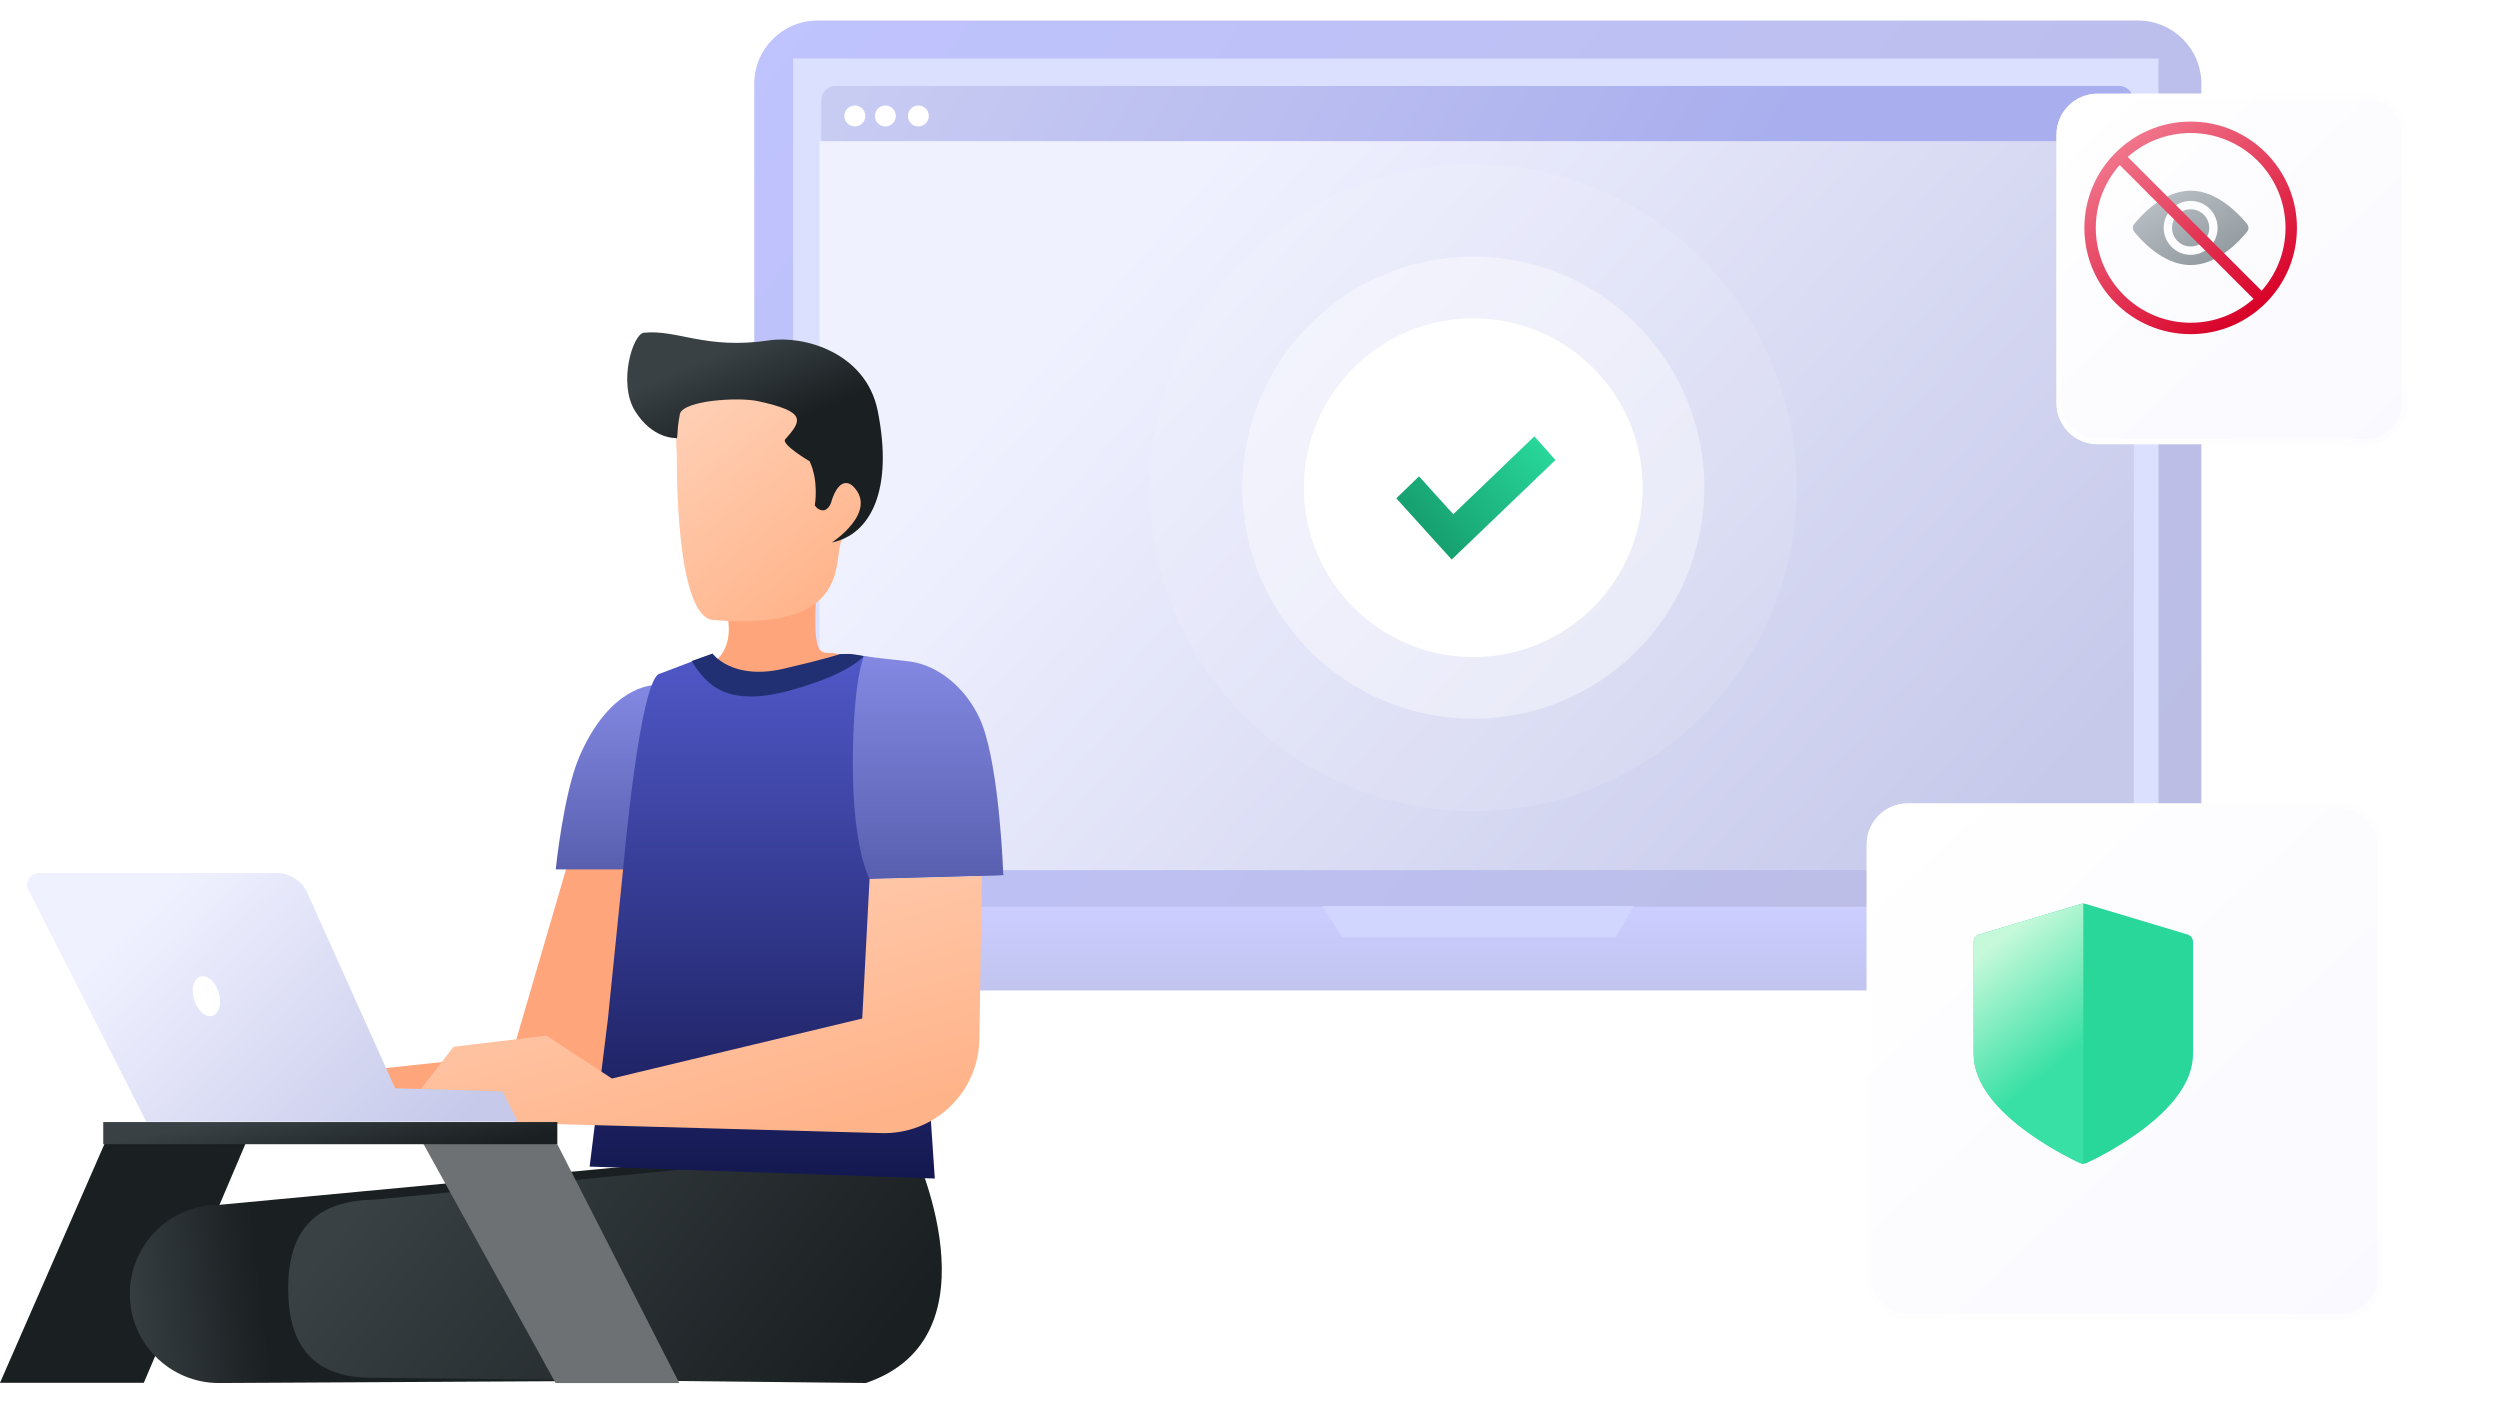 <svg width="487" height="275" viewBox="0 0 487 275" fill="none" xmlns="http://www.w3.org/2000/svg">
<path d="M416.498 190.415H159.257C152.45 190.415 146.931 184.896 146.931 178.088V16.328C146.931 9.52 152.45 4.001 159.257 4.001H416.498C423.306 4.001 428.825 9.52 428.825 16.328V178.088C428.825 184.896 423.306 190.415 416.498 190.415Z" fill="url(#paint0_linear_2815_40916)"/>
<path d="M425.493 192.939H150.203C141.886 192.939 135.142 186.196 135.142 177.878V176.627H440.553V177.878C440.553 186.196 433.811 192.939 425.493 192.939Z" fill="url(#paint1_linear_2815_40916)"/>
<path d="M420.47 11.407H154.497V168.831H420.47V11.407Z" fill="#DCE0FF"/>
<path d="M257.633 176.498L261.422 182.526H314.751L318.27 176.498H257.633Z" fill="#D0D6FF"/>
<path d="M412.77 168.328H162.745C161.216 168.328 159.976 167.087 159.976 165.558V19.506C159.976 17.976 161.216 16.737 162.745 16.737H412.77C414.299 16.737 415.538 17.976 415.538 19.506V165.558C415.539 167.088 414.299 168.328 412.77 168.328Z" fill="url(#paint2_linear_2815_40916)"/>
<path d="M415.633 27.498H159.633V169.498H415.633V27.498Z" fill="url(#paint3_linear_2815_40916)"/>
<path d="M180.936 22.591C180.936 23.718 180.022 24.632 178.895 24.632C177.767 24.632 176.854 23.718 176.854 22.591C176.854 21.463 177.767 20.55 178.895 20.55C180.023 20.55 180.936 21.463 180.936 22.591Z" fill="white"/>
<path d="M168.566 22.591C168.566 23.718 167.652 24.632 166.525 24.632C165.398 24.632 164.484 23.718 164.484 22.591C164.484 21.463 165.398 20.55 166.525 20.55C167.653 20.55 168.566 21.463 168.566 22.591Z" fill="white"/>
<path d="M174.504 22.591C174.504 23.718 173.59 24.632 172.463 24.632C171.336 24.632 170.422 23.718 170.422 22.591C170.422 21.463 171.336 20.55 172.463 20.55C173.59 20.55 174.504 21.463 174.504 22.591Z" fill="white"/>
<path opacity="0.1" d="M287 158C321.794 158 350 129.794 350 95C350 60.206 321.794 32 287 32C252.206 32 224 60.206 224 95C224 129.794 252.206 158 287 158Z" fill="white"/>
<path opacity="0.4" d="M287 140C311.853 140 332 119.853 332 95C332 70.147 311.853 50 287 50C262.147 50 242 70.147 242 95C242 119.853 262.147 140 287 140Z" fill="white"/>
<g filter="url(#filter0_d_2815_40916)">
<path d="M287 128C305.225 128 320 113.225 320 95C320 76.775 305.225 62 287 62C268.775 62 254 76.775 254 95C254 113.225 268.775 128 287 128Z" fill="white"/>
</g>
<path d="M298.893 85L283.099 100.17L276.419 92.79L272 97.077L282.792 109L303 89.609L298.893 85Z" fill="url(#paint4_linear_2815_40916)"/>
<path d="M20.35 222.848L0 269.369H28.014L47.959 222.479L20.35 222.848Z" fill="#1A1F21"/>
<path d="M154.133 268.813C181.588 259.724 162.761 223.409 162.761 223.409L42.77 234.695C33.138 234.63 25.294 242.421 25.294 252.055C25.294 261.642 33.066 269.415 42.654 269.415L154.133 268.813Z" fill="url(#paint5_linear_2815_40916)"/>
<path d="M168.647 269.415C195.398 260.386 177.762 223.399 177.762 223.399L73.137 233.679C61.712 233.827 56.133 239.339 56.133 250.998C56.153 260.583 59.697 268.665 73.097 268.392L168.647 269.415Z" fill="url(#paint6_linear_2815_40916)"/>
<path d="M110.817 167.446L99.717 205.424L58.633 209.83V217.122L119 217.955L127.219 168.501L110.817 167.446Z" fill="#FFA57B"/>
<path d="M127.278 133.498C127.278 133.498 124.943 147.576 124.387 153.556C123.83 159.536 124.106 169.353 124.106 169.353H108.255C108.255 169.353 109.772 154.6 112.844 147.437C118.824 133.498 127.278 133.498 127.278 133.498Z" fill="url(#paint7_linear_2815_40916)"/>
<path d="M163.565 127.433C170.854 127.449 189.795 131.502 191.529 144.807C193.095 156.821 195.441 170.455 195.441 170.455L169.458 171.153L178.31 173.497L182.101 229.581L114.861 227.25L118.427 198.417L121.356 169.595C121.356 169.595 124.633 131.498 128.633 131.198L138.824 127.33L138.006 130.95L157.935 131.198" fill="url(#paint8_linear_2815_40916)"/>
<path d="M81.325 220.736L108.229 269.415H132.317L108.569 222.894L81.325 220.736Z" fill="#6D7173"/>
<path d="M141.695 120.141C141.695 120.141 143.709 127.509 136.932 130.198C136.932 130.198 140.701 135.18 150.206 133.325C159.574 131.497 165.776 128.075 162.853 127.326C159.93 126.576 157.634 130.388 159.474 109.378C159.475 109.378 157.155 120.901 141.695 120.141Z" fill="#FFA57B"/>
<path d="M131.846 88.516C131.846 88.516 131.347 120.142 138.927 120.774C170.656 123.417 160.009 104.245 165.448 104.253C166.941 104.255 170.374 97.048 169.216 93.844C167.068 87.895 163.173 92.007 162.794 93.031C162.415 94.056 160.88 101.213 160.262 97.526C159.643 93.839 164.284 86.262 157.243 81.665C150.201 77.067 138.321 74.557 134.556 77.314C130.792 80.071 131.841 87.349 131.846 88.516Z" fill="url(#paint9_linear_2815_40916)"/>
<path d="M131.706 85.33C131.706 85.33 127.131 85.61 123.692 80.042C120.344 74.621 123.283 65.029 125.421 64.815C132.008 64.152 137.451 68.146 149.822 66.305C156.651 65.288 168.712 68.691 170.986 80.064C174.064 95.461 169.597 104.122 162.052 105.674C162.052 105.674 171.129 99.756 166.214 94.76C165.342 93.873 163.447 93.193 162.028 97.45C162.028 97.45 161.719 99.037 160.624 99.37C160.242 99.486 159.377 99.421 158.721 98.443C158.721 98.443 159.566 93.817 157.721 89.864C157.721 89.864 152.098 86.543 152.962 85.58C156.287 81.863 157.111 80.197 147.634 78.143C143.88 77.329 133.369 77.967 132.459 80.563C132.459 80.563 132.011 82.816 131.976 84.32C131.942 85.824 131.706 85.33 131.706 85.33Z" fill="url(#paint10_linear_2815_40916)"/>
<path d="M134.743 128.764C134.743 128.764 137.022 133.075 140.827 134.675C145.798 136.764 152.115 135.276 158.489 133.075C166.347 130.364 168.286 127.794 168.286 127.794C168.286 127.794 166.398 127.451 165.758 127.402C165.218 127.361 163.565 127.433 163.565 127.433C163.565 127.433 161.274 128.275 152.61 130.277C142.6 132.589 138.823 127.33 138.823 127.33L134.743 128.764Z" fill="#203072"/>
<path d="M88.346 203.911L106.445 201.735L119.197 210.097L167.964 198.409L169.392 171.194L191.28 170.655L190.77 202.592C190.553 212.874 182.006 221.014 171.726 220.729L100.302 218.752L97.27 212.673L81.945 212.218L88.346 203.911Z" fill="url(#paint11_linear_2815_40916)"/>
<path d="M166.134 148.998C166.134 165.498 169.391 171.194 169.391 171.194L195.442 170.455C195.442 170.455 194.754 149.996 191.281 141.002C189.224 135.677 183.936 129.549 176.743 128.799C169.55 128.047 168.287 127.794 168.287 127.794C168.287 127.794 166.134 132.498 166.134 148.998Z" fill="url(#paint12_linear_2815_40916)"/>
<path d="M108.569 218.578H20.114V222.893H108.569V218.578Z" fill="url(#paint13_linear_2815_40916)"/>
<path d="M5.549 173.385L28.5 218.506H100.858L97.93 212.612L76.967 211.989L59.881 173.945C58.819 171.58 56.468 170.059 53.875 170.059H7.589C5.881 170.059 4.774 171.863 5.549 173.385Z" fill="url(#paint14_linear_2815_40916)"/>
<path d="M41.394 197.879C42.712 197.47 43.25 195.427 42.594 193.318C41.939 191.208 40.339 189.83 39.02 190.239C37.702 190.649 37.164 192.691 37.82 194.801C38.475 196.911 40.075 198.289 41.394 197.879Z" fill="white"/>
<g filter="url(#filter1_d_2815_40916)">
<path d="M363.607 248.898H448.059C452.445 248.898 456.033 245.31 456.033 240.924V156.472C456.033 152.086 452.445 148.498 448.059 148.498H363.607C359.221 148.498 355.633 152.086 355.633 156.472V240.924C355.633 245.31 359.221 248.898 363.607 248.898Z" fill="url(#paint15_linear_2815_40916)"/>
<path d="M448.059 248.398H363.607C359.497 248.398 356.133 245.034 356.133 240.924V156.472C356.133 152.362 359.497 148.998 363.607 148.998H448.059C452.169 148.998 455.533 152.362 455.533 156.472V240.924C455.533 245.034 452.169 248.398 448.059 248.398Z" stroke="white" stroke-opacity="0.7"/>
</g>
<path d="M385.525 182.039L405.405 176.076C405.684 175.992 405.981 175.992 406.259 176.076L426.139 182.039C426.767 182.228 427.197 182.806 427.197 183.462V205.329C427.197 208.174 426.046 211.086 423.775 213.983C422.04 216.197 419.641 218.419 416.643 220.59C411.606 224.235 406.647 226.471 406.439 226.565C406.246 226.652 406.039 226.695 405.832 226.695C405.625 226.695 405.418 226.652 405.225 226.565C405.017 226.471 400.057 224.236 395.021 220.59C392.023 218.42 389.624 216.197 387.89 213.983C385.619 211.086 384.468 208.173 384.468 205.329V183.462C384.467 182.806 384.897 182.228 385.525 182.039Z" fill="#28D799"/>
<path d="M385.525 182.039L405.405 176.076C405.545 176.034 405.689 176.013 405.832 176.013V226.695C405.626 226.695 405.418 226.652 405.225 226.565C405.017 226.471 400.057 224.236 395.021 220.59C392.023 218.42 389.624 216.197 387.89 213.984C385.619 211.086 384.468 208.174 384.468 205.33V183.463C384.467 182.806 384.897 182.228 385.525 182.039Z" fill="url(#paint16_linear_2815_40916)"/>
<g filter="url(#filter2_d_2815_40916)">
<path d="M452.905 78.53H400.573C396.187 78.53 392.599 74.942 392.599 70.556V18.225C392.599 13.839 396.187 10.251 400.573 10.251H452.905C457.291 10.251 460.879 13.839 460.879 18.225V70.557C460.879 74.942 457.291 78.53 452.905 78.53Z" fill="url(#paint17_linear_2815_40916)"/>
<path d="M452.905 78.03H400.573C396.463 78.03 393.099 74.666 393.099 70.556V18.225C393.099 14.115 396.463 10.751 400.573 10.751H452.905C457.015 10.751 460.379 14.115 460.379 18.225V70.557C460.379 74.666 457.015 78.03 452.905 78.03Z" stroke="white" stroke-opacity="0.7"/>
</g>
<path fill-rule="evenodd" clip-rule="evenodd" d="M437.735 45.14C436.51 46.665 432.137 51.638 426.739 51.638C421.342 51.638 416.968 46.665 415.743 45.14C415.393 44.691 415.393 44.066 415.743 43.641C416.968 42.116 421.341 37.143 426.739 37.143C432.137 37.143 436.51 42.117 437.735 43.641C438.085 44.091 438.085 44.716 437.735 45.14ZM431.987 44.391C431.987 41.492 429.638 39.143 426.739 39.143C423.84 39.143 421.491 41.492 421.491 44.391C421.491 47.289 423.84 49.639 426.739 49.639C429.638 49.639 431.987 47.289 431.987 44.391ZM430.363 44.391C430.363 46.392 428.74 48.015 426.738 48.015C424.737 48.015 423.114 46.392 423.114 44.391C423.114 42.389 424.737 40.766 426.738 40.766C428.74 40.766 430.363 42.389 430.363 44.391Z" fill="url(#paint18_linear_2815_40916)"/>
<path fill-rule="evenodd" clip-rule="evenodd" d="M406.034 44.391C406.034 55.807 415.322 65.095 426.739 65.095C438.155 65.095 447.443 55.807 447.443 44.391C447.443 32.974 438.155 23.686 426.739 23.686C415.322 23.686 406.034 32.974 406.034 44.391ZM414.484 30.57C417.748 27.672 422.041 25.911 426.739 25.911C436.928 25.911 445.218 34.201 445.218 44.391C445.218 49.088 443.457 53.381 440.559 56.645L414.484 30.57ZM412.912 32.143C410.018 35.406 408.259 39.697 408.259 44.391C408.259 54.58 416.549 62.87 426.739 62.87C431.433 62.87 435.724 61.111 438.987 58.217L412.912 32.143Z" fill="url(#paint19_linear_2815_40916)"/>
<defs>
<filter id="filter0_d_2815_40916" x="235" y="43" width="104" height="104" filterUnits="userSpaceOnUse" color-interpolation-filters="sRGB">
<feFlood flood-opacity="0" result="BackgroundImageFix"/>
<feColorMatrix in="SourceAlpha" type="matrix" values="0 0 0 0 0 0 0 0 0 0 0 0 0 0 0 0 0 0 127 0" result="hardAlpha"/>
<feOffset/>
<feGaussianBlur stdDeviation="9.5"/>
<feComposite in2="hardAlpha" operator="out"/>
<feColorMatrix type="matrix" values="0 0 0 0 0.314 0 0 0 0 0.345 0 0 0 0 0.784 0 0 0 0.2 0"/>
<feBlend mode="normal" in2="BackgroundImageFix" result="effect1_dropShadow_2815_40916"/>
<feBlend mode="normal" in="SourceGraphic" in2="effect1_dropShadow_2815_40916" result="shape"/>
</filter>
<filter id="filter1_d_2815_40916" x="345.633" y="138.498" width="136.4" height="136.4" filterUnits="userSpaceOnUse" color-interpolation-filters="sRGB">
<feFlood flood-opacity="0" result="BackgroundImageFix"/>
<feColorMatrix in="SourceAlpha" type="matrix" values="0 0 0 0 0 0 0 0 0 0 0 0 0 0 0 0 0 0 127 0" result="hardAlpha"/>
<feOffset dx="8" dy="8"/>
<feGaussianBlur stdDeviation="9"/>
<feColorMatrix type="matrix" values="0 0 0 0 0.157 0 0 0 0 0.2 0 0 0 0 0.224 0 0 0 0.06 0"/>
<feBlend mode="normal" in2="BackgroundImageFix" result="effect1_dropShadow_2815_40916"/>
<feBlend mode="normal" in="SourceGraphic" in2="effect1_dropShadow_2815_40916" result="shape"/>
</filter>
<filter id="filter2_d_2815_40916" x="382.599" y="0.251" width="104.28" height="104.279" filterUnits="userSpaceOnUse" color-interpolation-filters="sRGB">
<feFlood flood-opacity="0" result="BackgroundImageFix"/>
<feColorMatrix in="SourceAlpha" type="matrix" values="0 0 0 0 0 0 0 0 0 0 0 0 0 0 0 0 0 0 127 0" result="hardAlpha"/>
<feOffset dx="8" dy="8"/>
<feGaussianBlur stdDeviation="9"/>
<feColorMatrix type="matrix" values="0 0 0 0 0.157 0 0 0 0 0.2 0 0 0 0 0.224 0 0 0 0.06 0"/>
<feBlend mode="normal" in2="BackgroundImageFix" result="effect1_dropShadow_2815_40916"/>
<feBlend mode="normal" in="SourceGraphic" in2="effect1_dropShadow_2815_40916" result="shape"/>
</filter>
<linearGradient id="paint0_linear_2815_40916" x1="420.133" y1="185.998" x2="153.633" y2="-18.502" gradientUnits="userSpaceOnUse">
<stop stop-color="#BBBDE3"/>
<stop offset="1" stop-color="#BFC3FF"/>
</linearGradient>
<linearGradient id="paint1_linear_2815_40916" x1="287.632" y1="204.998" x2="287.632" y2="176.498" gradientUnits="userSpaceOnUse">
<stop stop-color="#BBBDE3"/>
<stop offset="1" stop-color="#CBCEFF"/>
</linearGradient>
<linearGradient id="paint2_linear_2815_40916" x1="314.633" y1="79.998" x2="168.633" y2="-6.002" gradientUnits="userSpaceOnUse">
<stop stop-color="#A9AEEE"/>
<stop offset="1" stop-color="#CACDF2"/>
</linearGradient>
<linearGradient id="paint3_linear_2815_40916" x1="368.148" y1="188.524" x2="215.422" y2="54.252" gradientUnits="userSpaceOnUse">
<stop stop-color="#C6C9EA"/>
<stop offset="1" stop-color="#F0F1FF"/>
</linearGradient>
<linearGradient id="paint4_linear_2815_40916" x1="299.078" y1="85" x2="277.286" y2="104.352" gradientUnits="userSpaceOnUse">
<stop stop-color="#28D799"/>
<stop offset="1" stop-color="#169E6E"/>
</linearGradient>
<linearGradient id="paint5_linear_2815_40916" x1="50.633" y1="248.498" x2="22.134" y2="251.998" gradientUnits="userSpaceOnUse">
<stop stop-color="#1A1F21"/>
<stop offset="1" stop-color="#394144"/>
</linearGradient>
<linearGradient id="paint6_linear_2815_40916" x1="181.633" y1="248.998" x2="105.629" y2="189.255" gradientUnits="userSpaceOnUse">
<stop stop-color="#1A1F21"/>
<stop offset="1" stop-color="#394144"/>
</linearGradient>
<linearGradient id="paint7_linear_2815_40916" x1="117.378" y1="133.498" x2="117.378" y2="169.353" gradientUnits="userSpaceOnUse">
<stop stop-color="#8389E2"/>
<stop offset="1" stop-color="#595FAF"/>
</linearGradient>
<linearGradient id="paint8_linear_2815_40916" x1="151.052" y1="127.33" x2="151.052" y2="229.581" gradientUnits="userSpaceOnUse">
<stop stop-color="#5058C8"/>
<stop offset="1" stop-color="#141850"/>
</linearGradient>
<linearGradient id="paint9_linear_2815_40916" x1="162.634" y1="117.998" x2="134.634" y2="80.998" gradientUnits="userSpaceOnUse">
<stop stop-color="#FFB389"/>
<stop offset="1" stop-color="#FFCEB3"/>
</linearGradient>
<linearGradient id="paint10_linear_2815_40916" x1="146.633" y1="85.498" x2="139.633" y2="68.998" gradientUnits="userSpaceOnUse">
<stop stop-color="#1A1F21"/>
<stop offset="1" stop-color="#394144"/>
</linearGradient>
<linearGradient id="paint11_linear_2815_40916" x1="171.533" y1="217.358" x2="154.071" y2="157.485" gradientUnits="userSpaceOnUse">
<stop stop-color="#FFB389"/>
<stop offset="1" stop-color="#FFCEB3"/>
</linearGradient>
<linearGradient id="paint12_linear_2815_40916" x1="180.19" y1="127.794" x2="180.19" y2="171.194" gradientUnits="userSpaceOnUse">
<stop stop-color="#8389E2"/>
<stop offset="1" stop-color="#595FAF"/>
</linearGradient>
<linearGradient id="paint13_linear_2815_40916" x1="107.408" y1="220.978" x2="104.74" y2="206.813" gradientUnits="userSpaceOnUse">
<stop stop-color="#1A1F21"/>
<stop offset="1" stop-color="#394144"/>
</linearGradient>
<linearGradient id="paint14_linear_2815_40916" x1="83.133" y1="224.998" x2="30.633" y2="174.498" gradientUnits="userSpaceOnUse">
<stop stop-color="#C6C9EA"/>
<stop offset="1" stop-color="#F0F1FF"/>
</linearGradient>
<linearGradient id="paint15_linear_2815_40916" x1="363.133" y1="148.498" x2="455.633" y2="248.498" gradientUnits="userSpaceOnUse">
<stop stop-color="white"/>
<stop offset="1" stop-color="#F9F9FF"/>
</linearGradient>
<linearGradient id="paint16_linear_2815_40916" x1="403.133" y1="205.498" x2="387.133" y2="184.998" gradientUnits="userSpaceOnUse">
<stop stop-color="#39E0A5"/>
<stop offset="1" stop-color="#C5F9DA"/>
</linearGradient>
<linearGradient id="paint17_linear_2815_40916" x1="397.699" y1="10.251" x2="460.606" y2="78.259" gradientUnits="userSpaceOnUse">
<stop stop-color="white"/>
<stop offset="1" stop-color="#F9F9FF"/>
</linearGradient>
<linearGradient id="paint18_linear_2815_40916" x1="431.633" y1="51.998" x2="422.633" y2="36.498" gradientUnits="userSpaceOnUse">
<stop stop-color="#90999E"/>
<stop offset="1" stop-color="#B9C0C5"/>
</linearGradient>
<linearGradient id="paint19_linear_2815_40916" x1="440.633" y1="59.998" x2="414.133" y2="23.998" gradientUnits="userSpaceOnUse">
<stop stop-color="#D80027"/>
<stop offset="1" stop-color="#F27E93"/>
</linearGradient>
</defs>
</svg>
